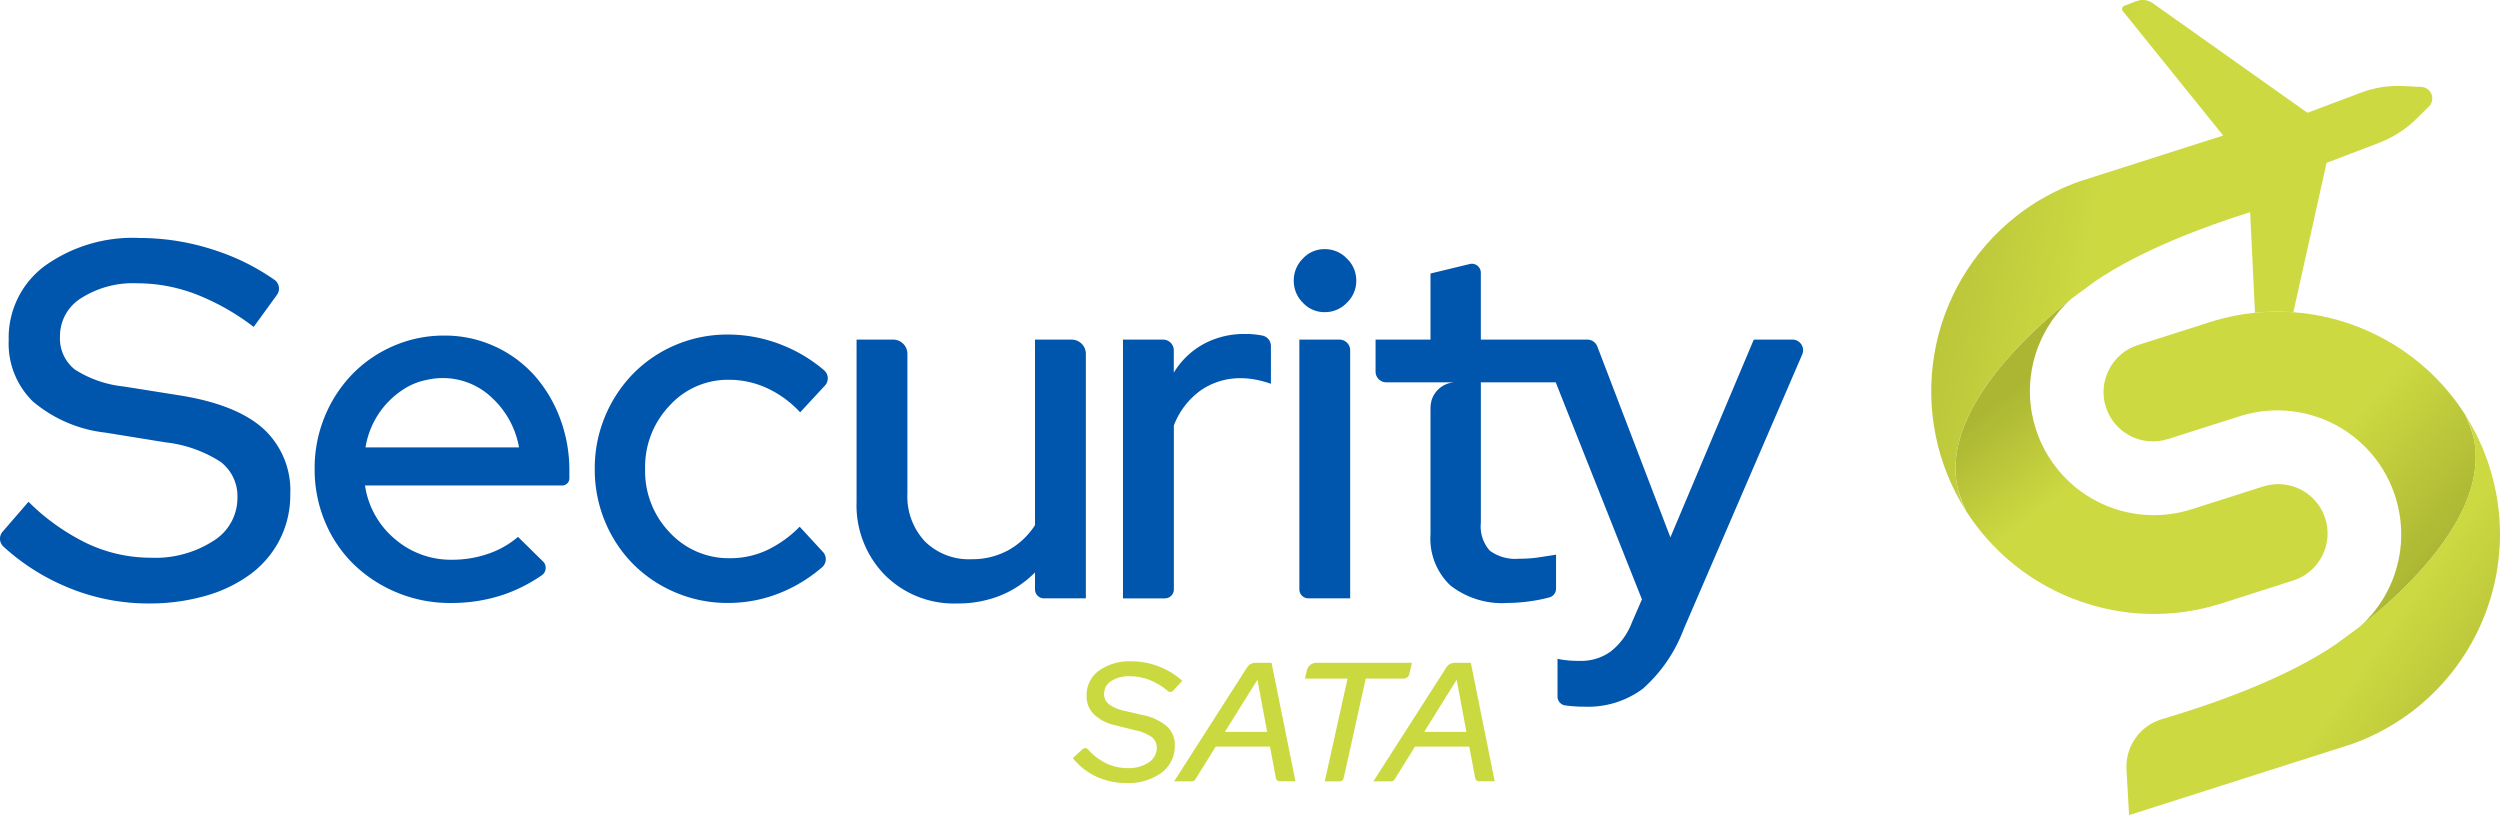 <svg id="Componente_23_1" data-name="Componente 23 – 1" xmlns="http://www.w3.org/2000/svg" xmlns:xlink="http://www.w3.org/1999/xlink" width="230.045" height="75.01" viewBox="0 0 230.045 75.01">
  <defs>
    <clipPath id="clip-path">
      <path id="Caminho_87" data-name="Caminho 87" d="M65.222-3.272v0a12.21,12.21,0,0,0,.747,2.026.068.068,0,0,0,.011.025c0,.008.008.017.011.025A.083.083,0,0,1,66-1.172c.008.017.017.033.025.047A20.441,20.441,0,0,0,73.5,5.821a20.611,20.611,0,0,0,4.765,1.862,20.354,20.354,0,0,0,10.87-.23c.122-.039.246-.077.371-.113v0L96.1,5.232A4.509,4.509,0,0,0,98.756,2.99a4.537,4.537,0,0,0-5.413-6.409l-6.6,2.1a11.4,11.4,0,0,1-14.329-7.4,11.687,11.687,0,0,1-.349-1.378,11.394,11.394,0,0,1,1.3-7.724c.008-.011.014-.025.022-.036l.141-.241c.036-.061.075-.122.113-.18a11.341,11.341,0,0,1,2.028-2.4C71.648-17.51,63.664-10.227,65.222-3.272Z" transform="translate(-65.023 20.676)" fill="none"/>
    </clipPath>
    <linearGradient id="linear-gradient" x1="0.277" y1="0.741" x2="0.325" y2="0.741" gradientUnits="objectBoundingBox">
      <stop offset="0" stop-color="#ccd941"/>
      <stop offset="0.1" stop-color="#c9d640"/>
      <stop offset="0.2" stop-color="#c6d23e"/>
      <stop offset="0.3" stop-color="#c3cf3d"/>
      <stop offset="0.4" stop-color="#c0cb3c"/>
      <stop offset="0.5" stop-color="#bcc83a"/>
      <stop offset="0.6" stop-color="#b9c439"/>
      <stop offset="0.7" stop-color="#b6c138"/>
      <stop offset="0.8" stop-color="#b2bd36"/>
      <stop offset="0.9" stop-color="#afba35"/>
      <stop offset="1" stop-color="#acb633"/>
    </linearGradient>
    <clipPath id="clip-path-2">
      <path id="Caminho_89" data-name="Caminho 89" d="M83.891-20.15a20.393,20.393,0,0,0-3.813.755c-.125.039-.246.077-.371.113v.006l-6.594,2.1a4.492,4.492,0,0,0-2.654,2.242,4.505,4.505,0,0,0-.3,3.462,4.544,4.544,0,0,0,5.709,2.947l6.6-2.1A11.395,11.395,0,0,1,97.144-1.844a11.35,11.35,0,0,1-1.3,7.724.149.149,0,0,1-.019.036l-.141.241c-.039.061-.077.122-.116.18a11.329,11.329,0,0,1-2.026,2.4C97.567,5.57,105.551-1.714,104-8.668a0,0,0,0,1,0,0,12.755,12.755,0,0,0-.744-2.028.2.2,0,0,1-.014-.025l-.011-.019a.1.1,0,0,0-.014-.025.361.361,0,0,0-.022-.047,20.418,20.418,0,0,0-7.474-6.946,20.794,20.794,0,0,0-4.765-1.865,20.11,20.11,0,0,0-3.534-.573c-.487-.036-.977-.055-1.469-.055A20.491,20.491,0,0,0,83.891-20.15Z" transform="translate(-69.947 20.255)" fill="none"/>
    </clipPath>
    <linearGradient id="linear-gradient-2" x1="0.803" y1="0.214" x2="0.863" y2="0.214" xlink:href="#linear-gradient"/>
    <clipPath id="clip-path-3">
      <path id="Caminho_91" data-name="Caminho 91" d="M101.842-16.844l.047.094a.083.083,0,0,1,.011.022,8.2,8.2,0,0,1,.747,2.028v0c1.558,6.954-6.426,14.238-10.455,17.4l-2.211,1.63c-4.837,3.293-11.838,5.665-16,6.888a4.557,4.557,0,0,0-3.268,4.632l.238,4.2,20.506-6.542a19.97,19.97,0,0,0,2.189-.927,20.283,20.283,0,0,0,3.62-2.277A20.543,20.543,0,0,0,105.083-5.7v-.177a20.552,20.552,0,0,0-.974-6.141A20.6,20.6,0,0,0,101.842-16.844Z" transform="translate(-70.708 16.844)" fill="none"/>
    </clipPath>
    <linearGradient id="linear-gradient-3" x1="0.881" y1="0.312" x2="0.927" y2="0.312" gradientUnits="objectBoundingBox">
      <stop offset="0" stop-color="#ccd941"/>
      <stop offset="0.1" stop-color="#cad640"/>
      <stop offset="0.2" stop-color="#c8d43f"/>
      <stop offset="0.3" stop-color="#c5d13e"/>
      <stop offset="0.4" stop-color="#c3cf3d"/>
      <stop offset="0.5" stop-color="#c0cc3c"/>
      <stop offset="0.6" stop-color="#beca3b"/>
      <stop offset="0.7" stop-color="#bcc73a"/>
      <stop offset="0.8" stop-color="#b9c439"/>
      <stop offset="0.9" stop-color="#b7c238"/>
      <stop offset="1" stop-color="#b4bf37"/>
    </linearGradient>
    <clipPath id="clip-path-4">
      <path id="Caminho_93" data-name="Caminho 93" d="M83.1-30.511l-1.129.432a.321.321,0,0,0-.136.459l9.251,11.476L77.836-13.915a20.435,20.435,0,0,0-2.189.927,20.325,20.325,0,0,0-3.62,2.277,20.506,20.506,0,0,0-4.572,27.153c-.008-.014-.017-.03-.025-.047l-.022-.047-.014-.022a8.339,8.339,0,0,1-.744-2.028l0,0C65.093,7.34,73.076.054,77.105-3.112l2.208-1.627c4.215-2.87,10.065-5.036,14.254-6.356l.446,9.257h.008a20,20,0,0,1,3.523-.05L100.6-15.631l4.815-1.837a10.044,10.044,0,0,0,3.517-2.277l1.115-1.1a1.057,1.057,0,0,0-.7-1.771l-1.561-.077a9.654,9.654,0,0,0-4.14.648l-4.807,1.807-14.252-10.1a1.6,1.6,0,0,0-.91-.282A1.6,1.6,0,0,0,83.1-30.511Z" transform="translate(-64.215 30.616)" fill="none"/>
    </clipPath>
    <linearGradient id="linear-gradient-4" x1="0.229" y1="0.717" x2="0.291" y2="0.717" xlink:href="#linear-gradient-3"/>
  </defs>
  <path id="Caminho_75" data-name="Caminho 75" d="M.24,4.327,2.621,1.574a20.054,20.054,0,0,0,5.45,3.86,13.717,13.717,0,0,0,5.824,1.287,9.825,9.825,0,0,0,5.73-1.544,4.626,4.626,0,0,0,2.222-3.93A3.981,3.981,0,0,0,20.3-2.1a11.792,11.792,0,0,0-5.1-1.8L9.731-4.786A12.479,12.479,0,0,1,3.019-7.664,7.446,7.446,0,0,1,.8-13.3a8.212,8.212,0,0,1,3.321-6.83A13.888,13.888,0,0,1,12.865-22.7a21.986,21.986,0,0,1,6.97,1.148,20.687,20.687,0,0,1,5.418,2.7.988.988,0,0,1,.231,1.386l-2.141,2.95a21.6,21.6,0,0,0-5.333-3.016,15.152,15.152,0,0,0-5.379-1,8.876,8.876,0,0,0-5.145,1.356,4.1,4.1,0,0,0-1.965,3.509,3.644,3.644,0,0,0,1.356,3.063,10.253,10.253,0,0,0,4.491,1.566l5.285.841q5.146.843,7.6,3.066A7.7,7.7,0,0,1,26.711.874a9.072,9.072,0,0,1-.936,4.115,9.117,9.117,0,0,1-2.642,3.182,12.747,12.747,0,0,1-4.14,2.034,18.584,18.584,0,0,1-5.333.725A19.251,19.251,0,0,1,6.083,9.386,20.062,20.062,0,0,1,.32,5.7.984.984,0,0,1,.24,4.327Z" transform="translate(0 44.599)" fill="#0055ad"/>
  <path id="Caminho_76" data-name="Caminho 76" d="M20.885-15.4a6.121,6.121,0,0,0-2.417,1,7.828,7.828,0,0,0-3.327,5.233H29.268A8.139,8.139,0,0,0,26.812-13.7,6.533,6.533,0,0,0,20.885-15.4ZM31.474,1.33A.823.823,0,0,1,31.363,2.6a14.529,14.529,0,0,1-3.5,1.777,15.024,15.024,0,0,1-4.912.772,12.6,12.6,0,0,1-4.912-.96,12.591,12.591,0,0,1-3.976-2.593,11.775,11.775,0,0,1-2.643-3.907,12.414,12.414,0,0,1-.959-4.89,12.412,12.412,0,0,1,.935-4.818,12.292,12.292,0,0,1,2.527-3.88,11.757,11.757,0,0,1,3.788-2.6,11.571,11.571,0,0,1,4.678-.957,10.976,10.976,0,0,1,4.561.957A11.052,11.052,0,0,1,30.6-15.88a12.449,12.449,0,0,1,2.408,3.952A13.484,13.484,0,0,1,33.9-7.016v.7a.654.654,0,0,1-.653.653H15.095A7.912,7.912,0,0,0,17.807-.77,7.881,7.881,0,0,0,23.14,1.17,10,10,0,0,0,26.462.611,8.277,8.277,0,0,0,29.174-.934Z" transform="translate(18.492 50.335)" fill="#0055ad"/>
  <path id="Caminho_77" data-name="Caminho 77" d="M32.22,1.091A8.054,8.054,0,0,0,35.588.366a10.543,10.543,0,0,0,3.041-2.175L40.768.51A.979.979,0,0,1,40.7,1.916a13.725,13.725,0,0,1-3.567,2.239,12.741,12.741,0,0,1-5.1,1.052,12.137,12.137,0,0,1-4.818-.96,12.154,12.154,0,0,1-3.883-2.593,12.166,12.166,0,0,1-2.6-3.907,12.414,12.414,0,0,1-.957-4.887,12.315,12.315,0,0,1,.957-4.843,12.451,12.451,0,0,1,2.6-3.93,12.046,12.046,0,0,1,3.883-2.621,12.183,12.183,0,0,1,4.818-.957,13.423,13.423,0,0,1,5.194,1.052A13.6,13.6,0,0,1,40.881-16.2a.983.983,0,0,1,.072,1.409l-2.28,2.457a9.668,9.668,0,0,0-3.038-2.222,8.336,8.336,0,0,0-3.509-.772,7.239,7.239,0,0,0-5.474,2.385,8.157,8.157,0,0,0-2.244,5.8,8.137,8.137,0,0,0,2.269,5.869A7.39,7.39,0,0,0,32.22,1.091Z" transform="translate(34.954 50.275)" fill="#0055ad"/>
  <path id="Caminho_78" data-name="Caminho 78" d="M31.851-19.323a1.31,1.31,0,0,1,1.309,1.309V-5.2A6.067,6.067,0,0,0,34.773-.752,5.748,5.748,0,0,0,39.054.884,6.908,6.908,0,0,0,42.422.068,6.888,6.888,0,0,0,44.9-2.249V-19.323h3.368a1.31,1.31,0,0,1,1.312,1.309v22.5H45.723a.823.823,0,0,1-.822-.825V2.1A9.493,9.493,0,0,1,41.7,4.23a10.472,10.472,0,0,1-3.952.725,8.973,8.973,0,0,1-6.666-2.621,9.164,9.164,0,0,1-2.6-6.736V-19.323Z" transform="translate(50.338 50.574)" fill="#0055ad"/>
  <path id="Caminho_79" data-name="Caminho 79" d="M37.341,4.816v-23.81h3.694a.983.983,0,0,1,.982.982v2.059A7.311,7.311,0,0,1,44.777-18.6a7.819,7.819,0,0,1,3.788-.913,7.939,7.939,0,0,1,1.312.094l.255.044a.98.98,0,0,1,.822.966v3.481a9.287,9.287,0,0,0-1.359-.374,7.1,7.1,0,0,0-1.4-.141,6.366,6.366,0,0,0-3.672,1.1,7.043,7.043,0,0,0-2.5,3.252V3.991a.823.823,0,0,1-.825.825Z" transform="translate(65.993 50.245)" fill="#0055ad"/>
  <path id="Caminho_80" data-name="Caminho 80" d="M48.211-13.023V9.8H44.357a.822.822,0,0,1-.822-.822V-14.005h3.694A.983.983,0,0,1,48.211-13.023Zm-2.338-3.509a2.7,2.7,0,0,1-2.012-.866,2.815,2.815,0,0,1-.841-2.034,2.82,2.82,0,0,1,.841-2.034,2.7,2.7,0,0,1,2.012-.866,2.775,2.775,0,0,1,2.034.866,2.779,2.779,0,0,1,.866,2.034,2.775,2.775,0,0,1-.866,2.034A2.775,2.775,0,0,1,45.873-16.532Z" transform="translate(76.029 45.256)" fill="#0055ad"/>
  <path id="Caminho_81" data-name="Caminho 81" d="M85-13.5,74.084,11.8a13.784,13.784,0,0,1-3.739,5.449,8.434,8.434,0,0,1-5.38,1.663,12.447,12.447,0,0,1-1.381-.072l-.368-.042a.821.821,0,0,1-.733-.816V14.51c.313.064.634.111.96.144s.708.044,1.146.044a4.622,4.622,0,0,0,2.784-.863,6.115,6.115,0,0,0,1.943-2.646l.935-2.15L62.317-10.935H55.427V1.974a3.378,3.378,0,0,0,.816,2.574,3.936,3.936,0,0,0,2.69.747,11.963,11.963,0,0,0,1.757-.113l1.658-.257V8.056a.824.824,0,0,1-.6.794,13.106,13.106,0,0,1-1.575.327,14.981,14.981,0,0,1-2.266.188A7.722,7.722,0,0,1,52.62,7.752a5.94,5.94,0,0,1-1.826-4.7V-8.481a2.959,2.959,0,0,1,.091-.764,2.329,2.329,0,0,1,2.181-1.691H46.723a.984.984,0,0,1-.982-.982v-2.947h5.053v-6.083l3.614-.874a.826.826,0,0,1,1.018.8v6.157h9.8a.987.987,0,0,1,.919.631L72.869,3.333l7.674-18.2H84.1A.98.98,0,0,1,85-13.5Z" transform="translate(80.837 46.116)" fill="#0055ad"/>
  <path id="Caminho_82" data-name="Caminho 82" d="M35.673.282l.9-.827a.355.355,0,0,1,.5.025A5.411,5.411,0,0,0,38.617.694a4.489,4.489,0,0,0,2.1.506,3.316,3.316,0,0,0,1.937-.52A1.582,1.582,0,0,0,43.4-.667a1.226,1.226,0,0,0-.47-.991,4.023,4.023,0,0,0-1.547-.631l-1.79-.451a4.049,4.049,0,0,1-1.984-1.013,2.322,2.322,0,0,1-.667-1.68,2.777,2.777,0,0,1,1.132-2.33,4.844,4.844,0,0,1,3.016-.863,6.846,6.846,0,0,1,2.5.476,6.825,6.825,0,0,1,2.156,1.314l-.841.913a.35.35,0,0,1-.484.033,6.163,6.163,0,0,0-1.547-.963,4.9,4.9,0,0,0-1.929-.4,3.066,3.066,0,0,0-1.741.443,1.382,1.382,0,0,0-.65,1.193,1.163,1.163,0,0,0,.432.927,3.455,3.455,0,0,0,1.359.6l1.724.4a4.949,4.949,0,0,1,2.261,1.043A2.289,2.289,0,0,1,45.06-.9a3.035,3.035,0,0,1-1.22,2.521,5.126,5.126,0,0,1-3.238.952,6.47,6.47,0,0,1-2.765-.592A6.011,6.011,0,0,1,35.673.282Z" transform="translate(63.044 69.479)" fill="#cbd941"/>
  <path id="Caminho_83" data-name="Caminho 83" d="M43.711-2.219H47.6l-.894-4.8ZM39.043,2.327,45.759-8.166a.889.889,0,0,1,.747-.41h1.5l2.2,10.9H48.756a.353.353,0,0,1-.349-.288l-.548-2.9H42.867L40.986,2.161a.361.361,0,0,1-.3.166Z" transform="translate(69 69.567)" fill="#cbd941"/>
  <path id="Caminho_84" data-name="Caminho 84" d="M43.391-7.126l.183-.764a.888.888,0,0,1,.863-.686h8.8L53-7.541a.533.533,0,0,1-.52.415H48.989L46.953,2.051a.353.353,0,0,1-.346.277H45.215l2.1-9.453Z" transform="translate(76.685 69.567)" fill="#cbd941"/>
  <path id="Caminho_85" data-name="Caminho 85" d="M50.34-2.219h3.885l-.894-4.8ZM45.669,2.327,52.388-8.166a.89.89,0,0,1,.747-.41h1.5l2.194,10.9H55.385a.351.351,0,0,1-.349-.288l-.548-2.9H49.493L47.612,2.161a.354.354,0,0,1-.3.166Z" transform="translate(80.71 69.567)" fill="#cbd941"/>
  <g id="Grupo_5" data-name="Grupo 5" transform="translate(179.938 27.507)" clip-path="url(#clip-path)">
    <g id="Grupo_4" data-name="Grupo 4" transform="translate(-87.002 172.912) rotate(-128.774)">
      <path id="Caminho_86" data-name="Caminho 86" d="M216.475,54.683,68.075,239.426,0,184.743,148.4,0Z" transform="translate(0 0)" fill="url(#linear-gradient)"/>
    </g>
  </g>
  <g id="Grupo_7" data-name="Grupo 7" transform="translate(193.564 28.672)" clip-path="url(#clip-path-2)">
    <g id="Grupo_6" data-name="Grupo 6" transform="translate(-87.264 -149.121) rotate(42.049)">
      <path id="Caminho_88" data-name="Caminho 88" d="M0,158.712,175.963,0l58.483,64.84L58.483,223.551Z" transform="translate(0 0)" fill="url(#linear-gradient-2)"/>
    </g>
  </g>
  <g id="Grupo_9" data-name="Grupo 9" transform="translate(195.67 38.111)" clip-path="url(#clip-path-3)">
    <g id="Grupo_8" data-name="Grupo 8" transform="matrix(0.835, 0.551, -0.551, 0.835, -123.833, -149.62)">
      <path id="Caminho_90" data-name="Caminho 90" d="M0,130.472,197.812,0l48.077,72.89L48.077,203.362Z" transform="translate(0 0)" fill="url(#linear-gradient-3)"/>
    </g>
  </g>
  <g id="Grupo_11" data-name="Grupo 11" transform="translate(177.701)" clip-path="url(#clip-path-4)">
    <g id="Grupo_10" data-name="Grupo 10" transform="translate(47.463 136.27) rotate(-167.105)">
      <path id="Caminho_92" data-name="Caminho 92" d="M250.475,85.116,19.486,138,0,52.881,230.989,0Z" transform="translate(0 0)" fill="url(#linear-gradient-4)"/>
    </g>
  </g>
</svg>
